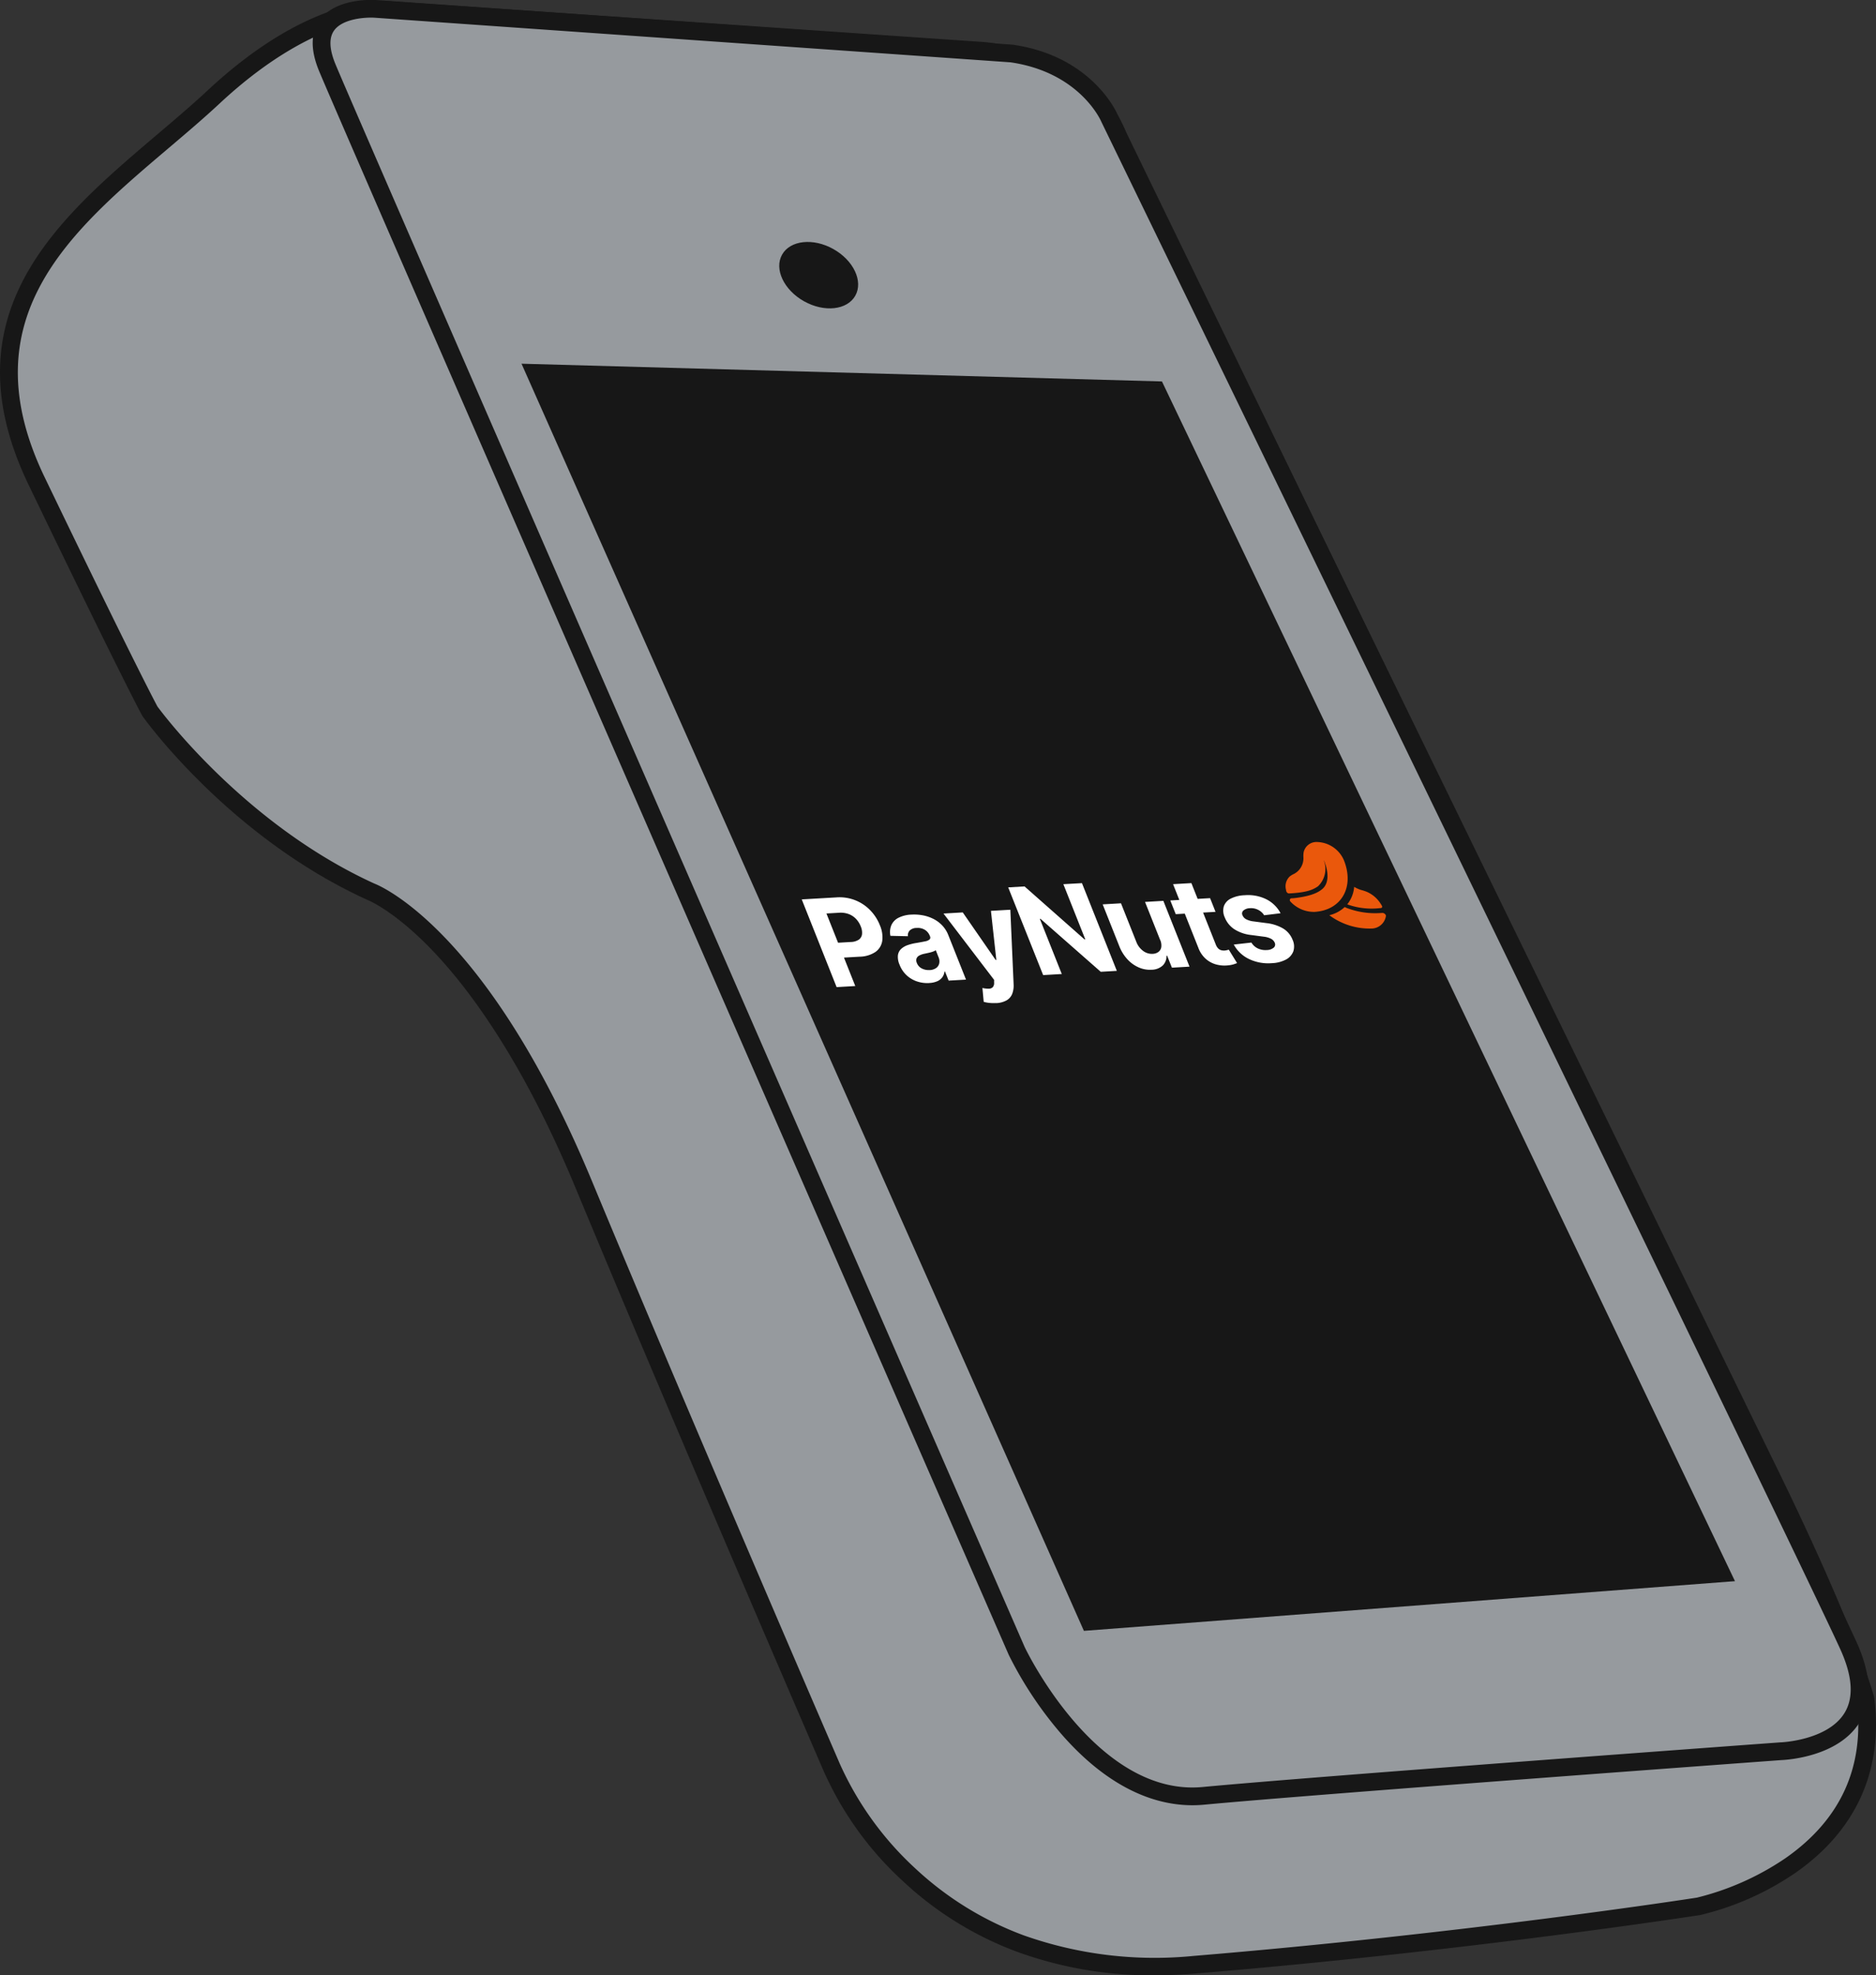 <?xml version="1.0" encoding="UTF-8"?>
<svg preserveAspectRatio="xMidYMid slice" xmlns="http://www.w3.org/2000/svg" xmlns:xlink="http://www.w3.org/1999/xlink" width="1200px" height="1263px" viewBox="0 0 229.41 241.481">
  <rect x="0" y="0" width="229.41" height="241.481" fill="#333333" stroke="none"/>
  <defs>
    <clipPath id="clip-path">
      <rect id="Rectangle_8" data-name="Rectangle 8" width="229.41" height="241.481" fill="none"></rect>
    </clipPath>
  </defs>
  <g id="Group_3" data-name="Group 3" transform="translate(0 0.002)">
    <g id="Group_2" data-name="Group 2" transform="translate(0 -0.002)" clip-path="url(#clip-path)">
      <path id="Path_1" data-name="Path 1" d="M124.242,10.621l-72.5-4.978s-8.873-1.3-21.643,10.6S-3.016,39.406,8.454,63.213,22.305,91.348,22.305,91.348s10.388,14.5,27.053,22.076c0,0,13.2,4.978,25.971,35.71s30.3,71.2,30.3,71.2,10.388,27.053,44.368,24.24,61.682-7.142,61.682-7.142,23.013-4.761,20.416-25.322c0,0-2.02-7.791-11.976-28.135s-79.212-162.32-79.212-162.32-2.381-9.523-16.665-11.038" transform="translate(-3.971 -4.386)" fill="#969a9e"></path>
      <path id="Path_2" data-name="Path 2" d="M141.18,241.945a47.939,47.939,0,0,1-16.8-2.873,41.661,41.661,0,0,1-14.022-8.689,40.6,40.6,0,0,1-9.7-13.554c-.462-1.066-17.778-41.068-30.3-71.2-6.474-15.58-13.032-24.3-17.394-28.877-4.709-4.938-7.931-6.224-7.963-6.236l-.061-.026C28.2,102.882,17.884,88.66,17.453,88.058l-.069-.109c-.1-.178-2.525-4.625-13.878-28.187C-6.588,38.812,7.126,27.182,19.225,16.92c2.182-1.85,4.242-3.6,6.162-5.387C38.044-.267,47.056.54,47.877.642l72.489,4.977.02,0c7.713.818,12.072,3.947,14.37,6.428a14.071,14.071,0,0,1,3.2,5.3c2.06,4.223,69.428,142.327,79.168,162.23,9.89,20.21,11.968,28.017,12.051,28.34l.026.136c1.116,8.834-2.236,16.234-9.693,21.4a34.959,34.959,0,0,1-11.58,5.122l-.053.009c-.277.043-28.13,4.367-61.759,7.151q-2.509.208-4.936.208M45.809,108.5c.961.379,13.964,6,26.552,36.294,12.62,30.373,30.118,70.785,30.293,71.189l.017.043a39.1,39.1,0,0,0,9.242,12.839,39.508,39.508,0,0,0,13.284,8.2,48,48,0,0,0,20.74,2.514c33.056-2.737,60.505-6.963,61.573-7.128a33.4,33.4,0,0,0,10.815-4.813c6.786-4.725,9.724-11.2,8.732-19.232-.216-.773-2.572-8.842-11.883-27.869-9.842-20.112-78.52-160.9-79.213-162.321l-.05-.1-.028-.11a11.884,11.884,0,0,0-2.807-4.571c-2.931-3.108-7.391-5.062-12.9-5.65L47.653,2.8l-.041-.006a14.884,14.884,0,0,0-5.731.856C38.543,4.7,33.23,7.187,26.865,13.12c-1.956,1.824-4.036,3.588-6.238,5.455C8.567,28.8-3.905,39.382,5.46,58.82,16.093,80.889,18.936,86.255,19.254,86.846c.7.952,10.872,14.517,26.555,21.656" transform="translate(0 -0.464)" fill="#171717"></path>
      <path id="Path_3" data-name="Path 3" d="M265.651,10.468l-77.8-5.455s-9.127-.655-5.867,7.2S266.3,205.783,266.3,205.783s8.91,18.986,22.818,17.677S359.748,218,359.748,218s13.908-.437,8.258-12.876-90.4-186.8-90.4-186.8-2.825-6.547-11.952-7.857" transform="translate(-141.954 -3.914)" fill="#969a9e"></path>
      <path id="Path_4" data-name="Path 4" d="M283.853,220.691c-5.567,0-11.1-3.013-16.1-8.786a46.405,46.405,0,0,1-6.355-9.578l-.012-.027c-.811-1.857-81.1-185.812-84.326-193.587-1.075-2.59-1.05-4.692.073-6.25C179.128-.3,183.81,0,184.009.014l77.836,5.458.039.005c9.417,1.351,12.538,7.927,12.782,8.474,1.289,2.653,84.83,174.535,90.406,186.812,1.808,3.98,1.925,7.283.348,9.818-2.636,4.238-9.013,4.569-9.535,4.589-1.335.1-56.943,4.168-70.584,5.452q-.724.068-1.448.068m-20.485-19.274c.257.536,8.879,18.251,21.729,17.046,13.76-1.3,70.083-5.416,70.65-5.458l.045,0c.056,0,5.717-.233,7.789-3.574,1.166-1.88,1-4.494-.485-7.769-5.58-12.284-89.543-185.035-90.391-186.778l-.02-.044c-.106-.241-2.733-5.994-11.072-7.207L183.855,2.178c-1.019-.069-3.9.075-4.963,1.557-.651.906-.592,2.3.173,4.147,3.211,7.739,83.128,190.842,84.3,193.535" transform="translate(-138.033 0.002)" fill="#171717"></path>
      <path id="Path_5" data-name="Path 5" d="M372.29,207.168,293.973,205l68.771,154.9,79.618-6.074Z" transform="translate(-230.198 -160.525)" fill="#171717"></path>
      <path id="Path_6" data-name="Path 6" d="M445.858,137.262c2.474,1.386,3.678,3.939,2.689,5.7s-3.795,2.072-6.268.687-3.678-3.939-2.689-5.7,3.795-2.073,6.269-.687" transform="translate(-343.953 -106.805)" fill="#171717"></path>
      <path id="Path_7" data-name="Path 7" d="M456.195,510.391l-4.264-10.723,4.25-.246a5.211,5.211,0,0,1,4.1,1.549,5.527,5.527,0,0,1,1.206,1.861,3.624,3.624,0,0,1,.287,1.912,2.014,2.014,0,0,1-.833,1.35,3.6,3.6,0,0,1-1.936.578l-2.709.157-.722-1.817,2.341-.136a1.845,1.845,0,0,0,1-.291.951.951,0,0,0,.389-.671,1.942,1.942,0,0,0-.159-.947,2.814,2.814,0,0,0-.585-.922,2.4,2.4,0,0,0-.892-.586,2.823,2.823,0,0,0-1.182-.159l-1.536.089,3.527,8.87Zm11.33-.5a3.96,3.96,0,0,1-1.485-.19,3.5,3.5,0,0,1-1.273-.746,3.453,3.453,0,0,1-.877-1.307,2.307,2.307,0,0,1-.2-1.14,1.282,1.282,0,0,1,.382-.772,2.216,2.216,0,0,1,.8-.475,6.076,6.076,0,0,1,1.065-.265q.676-.114,1.081-.2a1.168,1.168,0,0,0,.548-.233.345.345,0,0,0,.041-.4l-.013-.031a1.484,1.484,0,0,0-.619-.752,1.692,1.692,0,0,0-.994-.221,1.206,1.206,0,0,0-.857.32.858.858,0,0,0-.21.69l-2.139-.047a2.208,2.208,0,0,1,.116-1.306,1.884,1.884,0,0,1,.868-.9,3.817,3.817,0,0,1,1.586-.389,5.789,5.789,0,0,1,1.354.082,4.821,4.821,0,0,1,1.293.424,3.949,3.949,0,0,1,1.1.8,3.665,3.665,0,0,1,.769,1.217l2.157,5.424-2.125.123-.443-1.115-.063,0a1.485,1.485,0,0,1-.257.693,1.5,1.5,0,0,1-.607.49,2.7,2.7,0,0,1-.994.221m.03-1.576a1.479,1.479,0,0,0,.8-.247.954.954,0,0,0,.383-.566,1.279,1.279,0,0,0-.086-.772l-.339-.853a.776.776,0,0,1-.238.139,3.227,3.227,0,0,1-.368.123q-.208.058-.422.1l-.386.084a2.119,2.119,0,0,0-.617.223.694.694,0,0,0-.323.364.762.762,0,0,0,.046.536,1.249,1.249,0,0,0,.61.674,1.8,1.8,0,0,0,.945.189m8.119,4.034a4.887,4.887,0,0,1-.823-.019,3.785,3.785,0,0,1-.678-.13l-.157-1.694a3.252,3.252,0,0,0,.765.09.7.7,0,0,0,.494-.178.757.757,0,0,0,.169-.556l0-.348-6.188-8.106,2.356-.137,4.021,5.809.084,0-.66-6,2.372-.138.4,9.094a2.871,2.871,0,0,1-.162,1.169,1.6,1.6,0,0,1-.678.805,2.821,2.821,0,0,1-1.315.347m10.515-14.665,4.264,10.723-1.967.114-7.371-6.477-.078,0,2.684,6.749-2.278.132L477.178,498.2l2-.116,7.331,6.474.095-.005-2.681-6.744Zm9.549,6.914-1.836-4.618,2.24-.13,3.2,8.042-2.152.125-.581-1.461-.084.005a1.591,1.591,0,0,1-.456,1.189,2.039,2.039,0,0,1-1.373.519,3.389,3.389,0,0,1-1.571-.284,4.127,4.127,0,0,1-1.374-.986,5.092,5.092,0,0,1-.993-1.6l-2.036-5.121,2.24-.13,1.878,4.723a2.456,2.456,0,0,0,.832,1.1,1.783,1.783,0,0,0,1.18.355,1.242,1.242,0,0,0,.684-.23.91.91,0,0,0,.351-.586,1.666,1.666,0,0,0-.147-.918Zm6.119-5.079.666,1.675-4.866.282-.666-1.675Zm-4.527-1.709,2.24-.13,2.981,7.5a1.4,1.4,0,0,0,.285.474.834.834,0,0,0,.36.223,1.233,1.233,0,0,0,.424.045,1.559,1.559,0,0,0,.3-.047l.224-.058,1.013,1.639q-.147.062-.424.151a3.46,3.46,0,0,1-.707.129,3.861,3.861,0,0,1-1.5-.133,3.156,3.156,0,0,1-1.248-.71,3.38,3.38,0,0,1-.852-1.29Zm13.137,3.555-2,.245a1.711,1.711,0,0,0-.415-.461,1.97,1.97,0,0,0-.59-.314,1.893,1.893,0,0,0-.722-.089,1.289,1.289,0,0,0-.791.268.486.486,0,0,0-.128.6.969.969,0,0,0,.425.474,2.555,2.555,0,0,0,.921.273l1.578.208a5.137,5.137,0,0,1,2.065.673,2.807,2.807,0,0,1,1.137,1.37,1.95,1.95,0,0,1,.087,1.414,1.9,1.9,0,0,1-.9,1,3.993,3.993,0,0,1-1.727.44,5.458,5.458,0,0,1-2.819-.52,4.164,4.164,0,0,1-1.836-1.755l2.158-.243a1.818,1.818,0,0,0,.778.713,2.171,2.171,0,0,0,1.085.2,1.373,1.373,0,0,0,.859-.283.511.511,0,0,0,.131-.61.982.982,0,0,0-.456-.485,2.564,2.564,0,0,0-.9-.256l-1.509-.2a4.776,4.776,0,0,1-2.084-.714,3.092,3.092,0,0,1-1.166-1.449,1.945,1.945,0,0,1-.107-1.36,1.682,1.682,0,0,1,.851-.933,4.083,4.083,0,0,1,1.686-.409,5.043,5.043,0,0,1,2.668.5,4.007,4.007,0,0,1,1.726,1.694" transform="translate(-353.888 -389.709)" fill="#fff"></path>
      <path id="Path_8" data-name="Path 8" d="M728.474,474.495a1.6,1.6,0,0,0-1.587,1.254,3.133,3.133,0,0,0-.029.649,2.145,2.145,0,0,1-1.141,1.99,2.617,2.617,0,0,0-.525.316,1.642,1.642,0,0,0-.463,1.627.8.8,0,0,0,.059.244.372.372,0,0,0,.294.211l.15-.009c2.076-.12,2.789-.445,3.407-.864a2.929,2.929,0,0,0,.7-3.2,1.013,1.013,0,0,1,.085.167c.5,1.263.61,2.69-.31,3.408-.282.216-.972.8-3.419,1.074l-.3.017a.212.212,0,0,0-.157.085.223.223,0,0,0-.023.23.572.572,0,0,0,.115.146,3.914,3.914,0,0,0,2.871,1.2c3.3-.193,4.922-3.015,3.615-6.3a3.669,3.669,0,0,0-3.339-2.244Zm4.592,5.486a3.965,3.965,0,0,1-.85,2.144c.022.008.041.007.063.015a8.734,8.734,0,0,0,3.925.439l.15-.009a.165.165,0,0,0,.117-.235,1.045,1.045,0,0,0-.134-.24,3.792,3.792,0,0,0-1.706-1.5,5.46,5.46,0,0,0-.747-.243,4.2,4.2,0,0,1-.817-.372m-1.162,2.467a4.118,4.118,0,0,1-1.878,1,8.264,8.264,0,0,0,5.105,1.628,1.8,1.8,0,0,0,1.805-1.476.318.318,0,0,0,0-.152.448.448,0,0,0-.2-.217.412.412,0,0,0-.217-.064l-.3.017a9.728,9.728,0,0,1-4.1-.638c-.071-.029-.145-.07-.212-.1" transform="translate(-567.468 -371.553)" fill="#ea580c"></path>
    </g>
  </g>
</svg>
